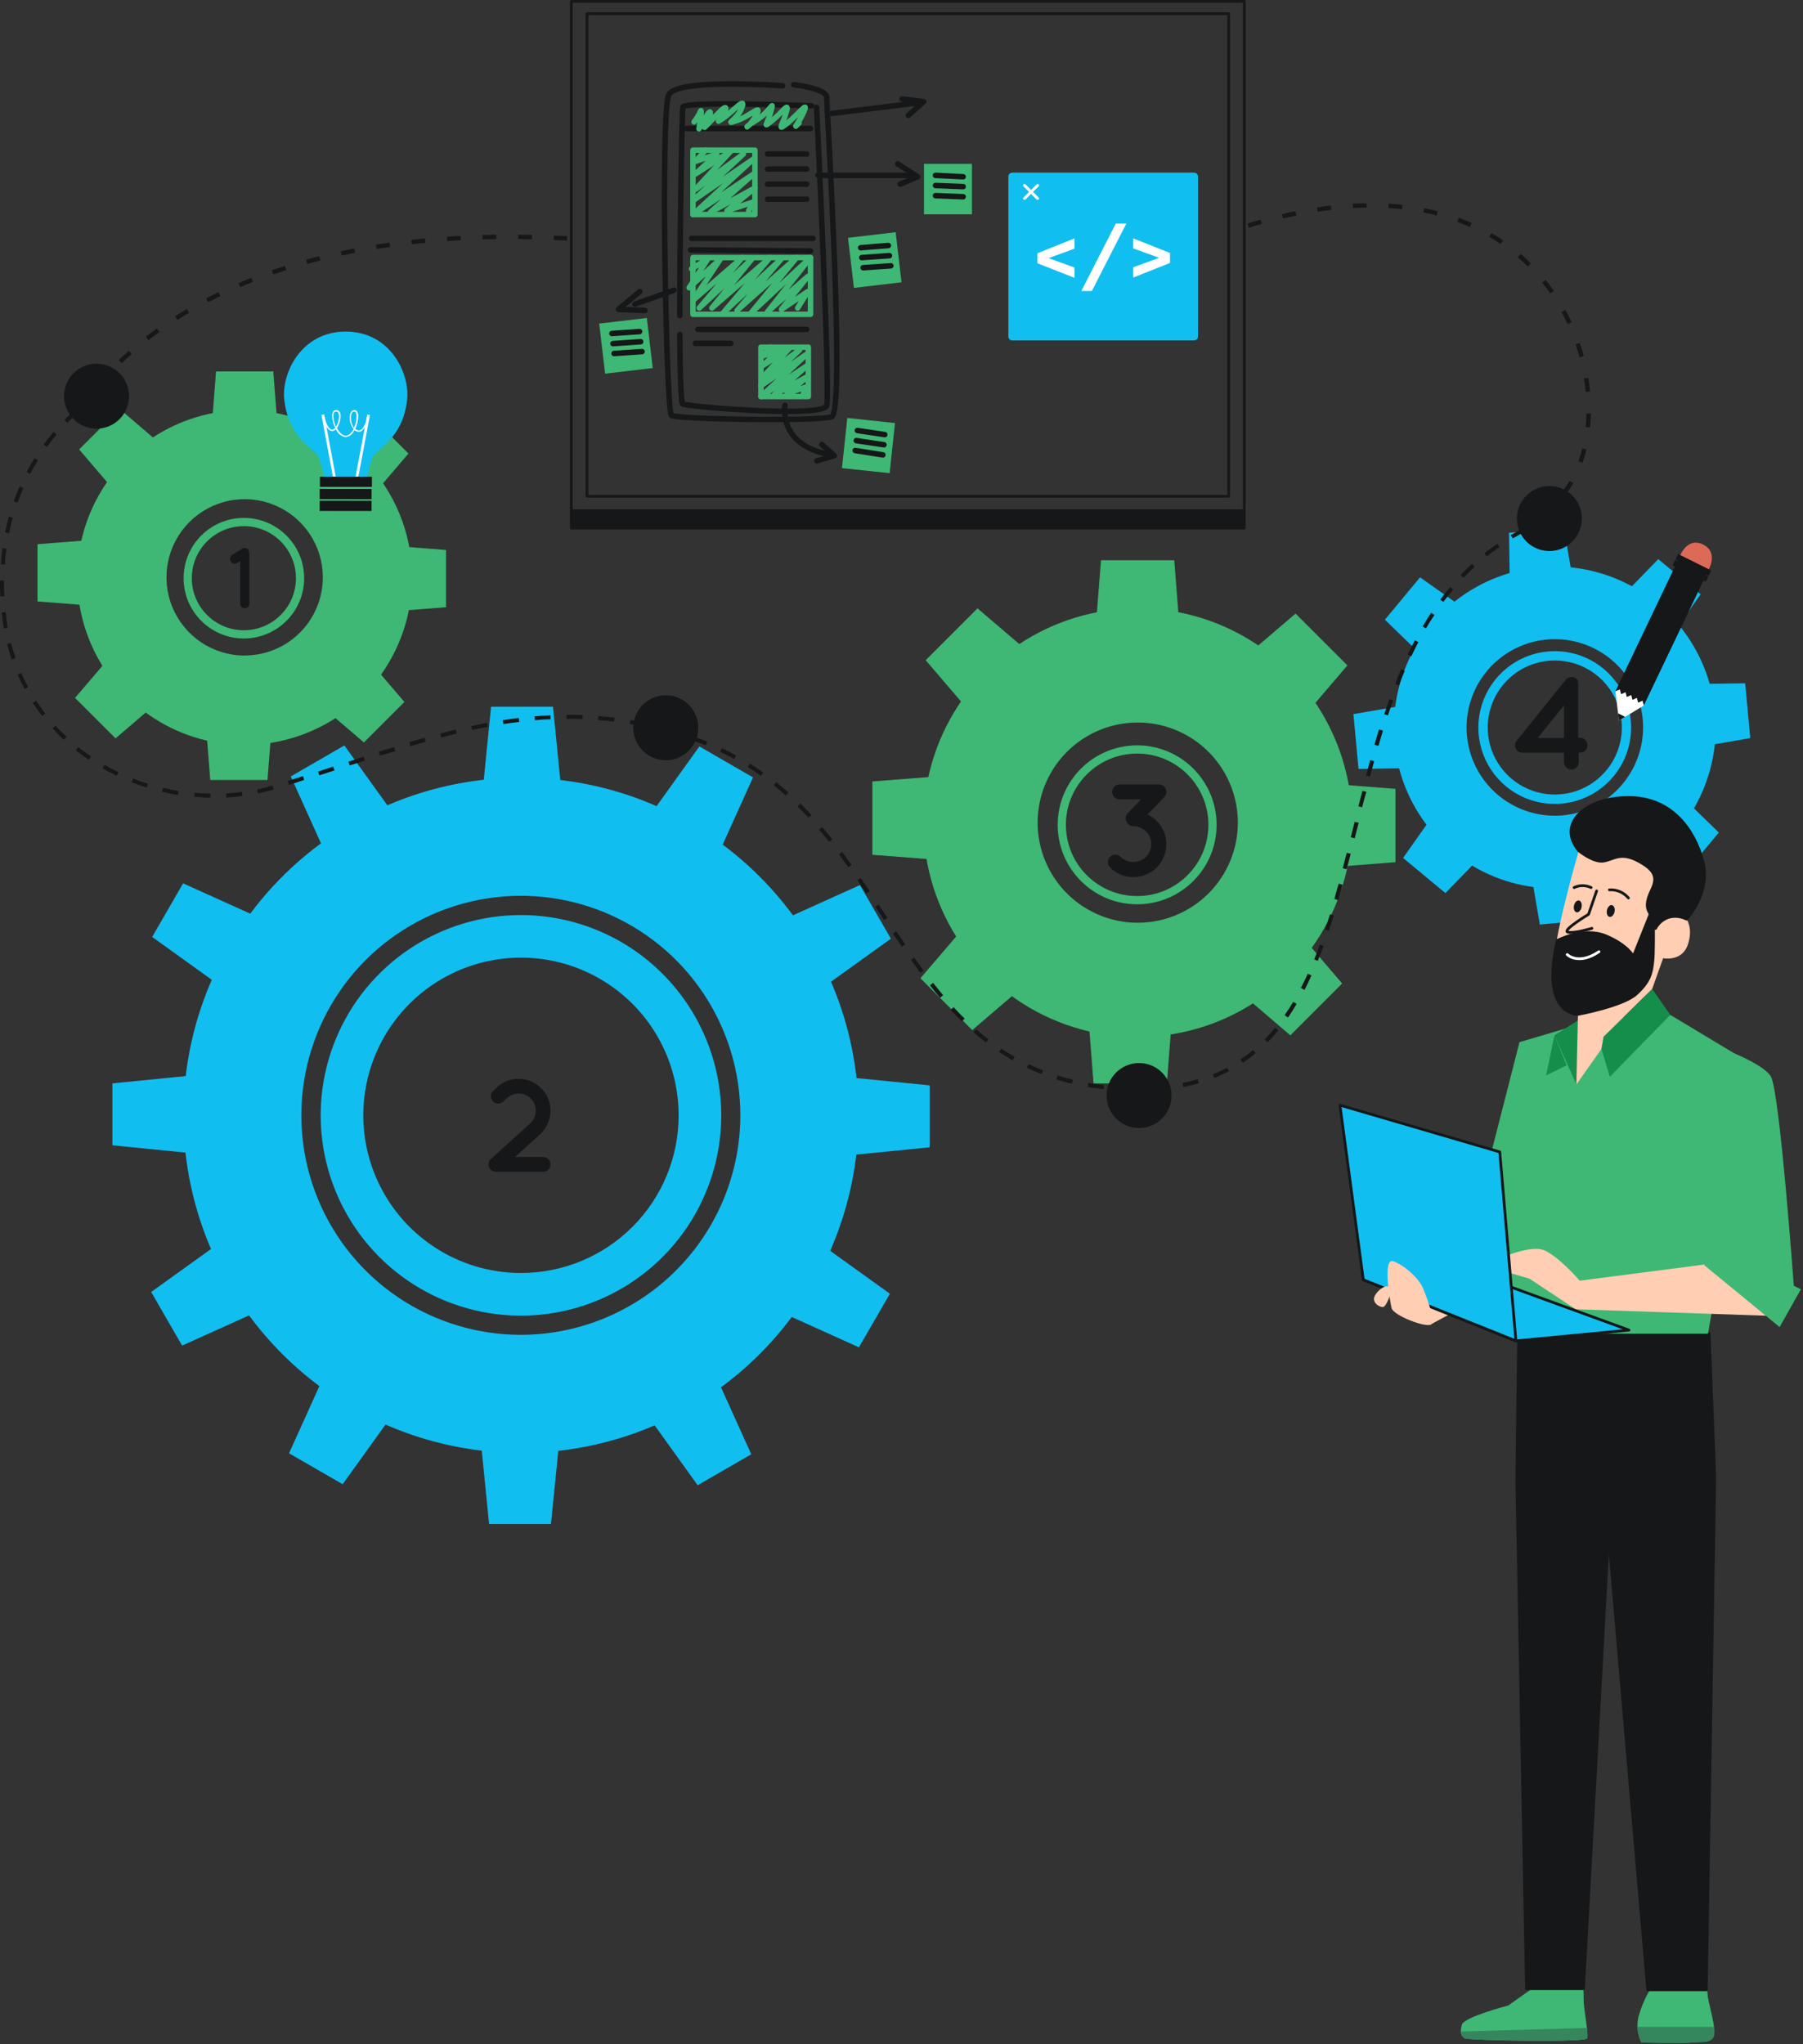 <svg xmlns="http://www.w3.org/2000/svg" width="658" height="746" viewBox="0 0 658 746" fill="none"><rect x="0" y="0" width="658" height="746" fill="#333333" stroke="none"/><path d="M35 141.5C58.5 113 109.8 81.8 207 87" stroke="#151718" stroke-width="1.6" stroke-dasharray="5 8"></path><path d="M455.501 82.322C581 44 599.503 166.501 563.507 185.999" stroke="#151718" stroke-width="1.6" stroke-dasharray="5 8"></path><circle cx="415" cy="301" r="27.5" stroke="#3EB874" stroke-width="3"></circle><circle cx="89" cy="211" r="20.5" stroke="#3EB874" stroke-width="3"></circle><path d="M89.287 149.633C77.201 149.633 65.386 153.217 55.337 159.931C45.288 166.646 37.456 176.189 32.831 187.355C28.206 198.521 26.996 210.807 29.354 222.661C31.712 234.514 37.532 245.403 46.078 253.949C54.623 262.494 65.512 268.314 77.365 270.672C89.219 273.03 101.505 271.82 112.671 267.195C123.837 262.57 133.38 254.738 140.095 244.689C146.809 234.64 150.393 222.825 150.393 210.74C150.393 194.533 143.955 178.99 132.495 167.531C121.036 156.071 105.493 149.633 89.287 149.633ZM89.287 239.227C83.643 239.227 78.126 237.553 73.434 234.418C68.742 231.282 65.085 226.825 62.926 221.611C60.767 216.397 60.203 210.659 61.305 205.124C62.407 199.59 65.126 194.506 69.117 190.516C73.109 186.527 78.194 183.811 83.729 182.711C89.265 181.612 95.002 182.179 100.215 184.341C105.428 186.503 109.883 190.162 113.016 194.856C116.15 199.549 117.82 205.067 117.817 210.71C117.81 218.271 114.8 225.519 109.45 230.861C104.1 236.203 96.847 239.202 89.287 239.198V239.227Z" fill="#3EB874"></path><path d="M101.029 152.165H77.547L78.842 135.549H99.734L101.029 152.165Z" fill="#3EB874"></path><path d="M56.323 160.079L39.722 176.695L28.883 164.022L43.65 149.24L56.323 160.079Z" fill="#3EB874"></path><path d="M30.303 197.296V220.778L13.688 219.483V198.591L30.303 197.296Z" fill="#3EB874"></path><path d="M38.222 241.991L54.837 258.606L42.165 269.446L27.383 254.678L38.222 241.991Z" fill="#3EB874"></path><path d="M75.422 268.02H98.919L97.624 284.635H76.731L75.422 268.02Z" fill="#3EB874"></path><path d="M120.133 260.105L136.748 243.49L147.587 256.162L132.805 270.944L120.133 260.105Z" fill="#3EB874"></path><path d="M146.148 222.888V199.406L162.778 200.701V221.593L146.148 222.888Z" fill="#3EB874"></path><path d="M138.248 178.179L121.633 161.578L134.305 150.739L149.073 165.506L138.248 178.179Z" fill="#3EB874"></path><path d="M91 201.662V220.266C90.993 220.73 90.813 221.173 90.498 221.497C90.184 221.822 89.761 222.002 89.322 222C89.105 222.002 88.891 221.959 88.69 221.873C88.49 221.787 88.308 221.659 88.155 221.498C88.002 221.336 87.881 221.144 87.799 220.933C87.718 220.721 87.677 220.495 87.679 220.266V204.75L86.485 205.47C86.237 205.641 85.947 205.73 85.651 205.726C85.292 205.72 84.945 205.593 84.66 205.363C84.375 205.134 84.167 204.814 84.067 204.451C83.967 204.088 83.979 203.7 84.103 203.345C84.226 202.99 84.454 202.686 84.753 202.477L88.433 200.175C88.433 200.175 88.523 200.175 88.55 200.109C88.577 200.043 88.639 200.052 88.702 200.014H88.873C88.914 200.001 88.958 200.001 88.999 200.014C89.066 199.995 89.137 199.995 89.205 200.014H89.537C89.537 200.014 89.627 200.014 89.654 200.014C89.717 200.016 89.779 200.035 89.833 200.071C89.833 200.071 89.923 200.071 89.95 200.071C89.977 200.071 90.076 200.166 90.129 200.166L90.255 200.26C90.255 200.26 90.345 200.317 90.372 200.355C90.399 200.393 90.462 200.45 90.488 200.478C90.527 200.511 90.558 200.553 90.578 200.601L90.704 200.734V200.791C90.704 200.791 90.704 200.857 90.704 200.886C90.704 200.914 90.767 200.98 90.767 201.047C90.767 201.113 90.767 201.17 90.829 201.208C90.827 201.258 90.827 201.309 90.829 201.359C90.823 201.4 90.826 201.441 90.837 201.48C90.847 201.52 90.866 201.556 90.892 201.587L91 201.662Z" fill="#151718"></path><path d="M148.579 145.952C146.847 160.661 137.39 163.411 135.804 167.281C134.998 169.748 134.337 172.259 133.826 174.803H118.447C117.942 172.259 117.286 169.747 116.483 167.281C114.912 163.353 105.455 160.632 103.752 145.908C102.632 136.248 109.921 120.985 126.187 121C142.453 121.015 149.655 136.277 148.579 145.952Z" fill="#11BEF0"></path><path d="M118.3 151.22L117.312 151.403L121.851 175.865L122.838 175.682L118.3 151.22Z" fill="white"></path><path d="M134.023 151.262L129.43 175.714L130.416 175.899L135.01 151.448L134.023 151.262Z" fill="white"></path><path d="M126.153 159.526C125.356 159.393 124.607 159.054 123.979 158.544C123.352 158.034 122.868 157.37 122.574 156.617C122.416 156.813 122.22 156.975 121.997 157.092C121.775 157.21 121.53 157.281 121.279 157.3C118.937 157.3 118.006 152.499 117.977 152.295L118.471 152.208C118.704 153.474 119.679 156.791 121.279 156.791C121.492 156.762 121.697 156.689 121.879 156.576C122.062 156.463 122.22 156.313 122.341 156.136C121.658 154.778 121.272 153.29 121.206 151.772C121.206 150.404 121.73 149.633 122.661 149.633C122.929 149.623 123.194 149.687 123.428 149.818C123.661 149.948 123.854 150.141 123.985 150.375C124.698 151.641 124.16 154.114 123.258 155.7C123.151 155.875 123.049 156.035 122.952 156.18C123.767 157.737 124.931 158.988 126.182 158.988C127.303 158.988 128.307 157.955 129.092 156.587C128.13 155.428 127.614 153.962 127.637 152.455C127.637 150.71 128.292 149.633 129.369 149.633C130.242 149.633 130.736 150.491 130.736 151.975C130.681 153.543 130.304 155.083 129.63 156.5C130.023 156.875 130.543 157.088 131.085 157.097C132.54 157.097 133.69 153.765 133.995 152.47L134.475 152.615C134.344 153.125 133.02 157.591 131.027 157.591C130.402 157.583 129.8 157.357 129.325 156.951C129.076 157.626 128.651 158.221 128.093 158.674C127.534 159.127 126.864 159.422 126.153 159.526ZM129.281 150.186C128.365 150.186 128.045 151.422 128.045 152.499C128.035 153.805 128.432 155.081 129.179 156.151C129.772 154.851 130.098 153.446 130.14 152.019C130.14 151.466 130.052 150.186 129.281 150.186ZM122.589 150.186C121.818 150.186 121.658 151.088 121.658 151.83C121.711 153.176 122.038 154.498 122.618 155.714L122.749 155.511C123.578 154.056 124.073 151.743 123.476 150.68C123.391 150.522 123.262 150.391 123.104 150.304C122.947 150.216 122.768 150.175 122.589 150.186Z" fill="white"></path><path d="M135.73 173.959H116.758V177.669H135.73V173.959Z" fill="#151718"></path><path d="M135.613 178.458L116.641 178.438L116.637 182.149L135.609 182.168L135.613 178.458Z" fill="#151718"></path><path d="M135.605 182.765L116.633 182.745L116.629 186.455L135.601 186.475L135.605 182.765Z" fill="#151718"></path><path d="M190.17 333.928C175.711 333.919 161.574 338.199 149.548 346.225C137.522 354.252 128.146 365.665 122.607 379.02C117.068 392.376 115.614 407.074 118.43 421.256C121.245 435.438 128.203 448.467 138.424 458.694C148.645 468.921 161.669 475.887 175.85 478.711C190.03 481.535 204.729 480.09 218.088 474.558C231.447 469.027 242.866 459.659 250.899 447.637C258.933 435.616 263.221 421.482 263.221 407.023C263.202 387.65 255.501 369.076 241.806 355.374C228.112 341.671 209.542 333.959 190.17 333.928ZM190.17 464.551C178.786 464.559 167.656 461.191 158.187 454.873C148.719 448.555 141.336 439.57 136.975 429.056C132.613 418.541 131.469 406.969 133.685 395.804C135.902 384.639 141.38 374.382 149.427 366.33C157.474 358.279 167.729 352.796 178.893 350.573C190.057 348.351 201.63 349.49 212.146 353.846C222.663 358.203 231.651 365.58 237.974 375.046C244.297 384.511 247.671 395.64 247.668 407.023C247.67 414.576 246.184 422.055 243.296 429.033C240.407 436.012 236.172 442.353 230.833 447.695C225.494 453.037 219.155 457.275 212.178 460.167C205.201 463.059 197.722 464.549 190.17 464.551ZM190.17 333.928C175.711 333.919 161.574 338.199 149.548 346.225C137.522 354.252 128.146 365.665 122.607 379.02C117.068 392.376 115.614 407.074 118.43 421.256C121.245 435.438 128.203 448.467 138.424 458.694C148.645 468.921 161.669 475.887 175.85 478.711C190.03 481.535 204.729 480.09 218.088 474.558C231.447 469.027 242.866 459.659 250.899 447.637C258.933 435.616 263.221 421.482 263.221 407.023C263.202 387.65 255.501 369.076 241.806 355.374C228.112 341.671 209.542 333.959 190.17 333.928ZM190.17 464.551C178.786 464.559 167.656 461.191 158.187 454.873C148.719 448.555 141.336 439.57 136.975 429.056C132.613 418.541 131.469 406.969 133.685 395.804C135.902 384.639 141.38 374.382 149.427 366.33C157.474 358.279 167.729 352.796 178.893 350.573C190.057 348.351 201.63 349.49 212.146 353.846C222.663 358.203 231.651 365.58 237.974 375.046C244.297 384.511 247.671 395.64 247.668 407.023C247.67 414.576 246.184 422.055 243.296 429.033C240.407 436.012 236.172 442.353 230.833 447.695C225.494 453.037 219.155 457.275 212.178 460.167C205.201 463.059 197.722 464.549 190.17 464.551ZM190.17 283.806C165.802 283.8 141.979 291.02 121.715 304.554C101.451 318.087 85.655 337.326 76.326 359.837C66.996 382.348 64.551 407.12 69.3 431.021C74.05 454.922 85.78 476.877 103.007 494.111C120.235 511.344 142.186 523.082 166.085 527.84C189.984 532.598 214.757 530.162 237.271 520.84C259.786 511.518 279.03 495.729 292.571 475.47C306.111 455.211 313.34 431.391 313.343 407.023C313.343 374.351 300.367 343.017 277.269 319.911C254.171 296.804 222.841 283.817 190.17 283.806ZM190.17 487.117C174.318 487.134 158.818 482.448 145.631 473.652C132.444 464.857 122.163 452.346 116.089 437.705C110.015 423.063 108.421 406.949 111.509 391.402C114.597 375.854 122.229 361.572 133.437 350.364C144.646 339.155 158.928 331.524 174.475 328.436C190.023 325.347 206.137 326.941 220.779 333.015C235.42 339.089 247.93 349.37 256.726 362.557C265.522 375.744 270.208 391.244 270.19 407.096C270.144 428.304 261.699 448.631 246.702 463.628C231.705 478.625 211.378 487.07 190.17 487.117ZM190.17 333.928C175.711 333.919 161.574 338.199 149.548 346.225C137.522 354.252 128.146 365.665 122.607 379.02C117.068 392.376 115.614 407.074 118.43 421.256C121.245 435.438 128.203 448.467 138.424 458.694C148.645 468.921 161.669 475.887 175.85 478.711C190.03 481.535 204.729 480.09 218.088 474.558C231.447 469.027 242.866 459.659 250.899 447.637C258.933 435.616 263.221 421.482 263.221 407.023C263.202 387.65 255.501 369.076 241.806 355.374C228.112 341.671 209.542 333.959 190.17 333.928ZM190.17 464.551C178.786 464.559 167.656 461.191 158.187 454.873C148.719 448.555 141.336 439.57 136.975 429.056C132.613 418.541 131.469 406.969 133.685 395.804C135.902 384.639 141.38 374.382 149.427 366.33C157.474 358.279 167.729 352.796 178.893 350.573C190.057 348.351 201.63 349.49 212.146 353.846C222.663 358.203 231.651 365.58 237.974 375.046C244.297 384.511 247.671 395.64 247.668 407.023C247.67 414.576 246.184 422.055 243.296 429.033C240.407 436.012 236.172 442.353 230.833 447.695C225.494 453.037 219.155 457.275 212.178 460.167C205.201 463.059 197.722 464.549 190.17 464.551Z" fill="#11BEF0"></path><path d="M204.617 286.046H176.406L179.214 257.894H201.809L204.617 286.046Z" fill="#11BEF0"></path><path d="M142.193 295.023L117.764 309.122L106.125 283.34L125.679 272.036L142.193 295.023Z" fill="#11BEF0"></path><path d="M92.617 334.001L78.504 358.429L55.531 341.915L66.822 322.361L92.617 334.001Z" fill="#11BEF0"></path><path d="M69.183 392.547V420.758L41.016 417.95V395.355L69.183 392.547Z" fill="#11BEF0"></path><path d="M78.145 454.978L92.258 479.406L66.462 491.045L55.172 471.476L78.145 454.978Z" fill="#11BEF0"></path><path d="M117.138 504.547L141.566 518.645L125.053 541.633L105.484 530.343L117.138 504.547Z" fill="#11BEF0"></path><path d="M175.68 527.985H203.891L201.068 556.153H178.488L175.68 527.985Z" fill="#11BEF0"></path><path d="M238.094 519.009L262.522 504.911L274.176 530.706L254.607 541.997L238.094 519.009Z" fill="#11BEF0"></path><path d="M287.68 480.031L301.778 455.603L324.766 472.116L313.461 491.685L287.68 480.031Z" fill="#11BEF0"></path><path d="M311.117 421.485V393.274L339.27 396.082V418.677L311.117 421.485Z" fill="#11BEF0"></path><path d="M302.145 359.054L288.047 334.626L313.828 322.987L325.133 342.556L302.145 359.054Z" fill="#11BEF0"></path><path d="M263.17 309.485L238.742 295.387L255.241 272.399L274.81 283.704L263.17 309.485Z" fill="#11BEF0"></path><path d="M200.897 424.933C200.901 425.284 200.835 425.632 200.702 425.957C200.57 426.282 200.374 426.577 200.126 426.825C199.878 427.073 199.583 427.269 199.258 427.401C198.933 427.534 198.585 427.6 198.234 427.596H180.994C180.618 427.601 180.246 427.525 179.903 427.375C179.559 427.224 179.251 427.002 179 426.723C178.762 426.466 178.577 426.165 178.455 425.836C178.333 425.508 178.278 425.159 178.291 424.809C178.305 424.458 178.387 424.115 178.534 423.796C178.68 423.478 178.888 423.192 179.146 422.955L193.491 409.962C194.145 409.381 194.666 408.666 195.018 407.864C195.369 407.063 195.543 406.196 195.528 405.321C195.536 403.765 194.965 402.262 193.928 401.102C193.342 400.449 192.624 399.93 191.821 399.579C191.018 399.228 190.149 399.052 189.272 399.065C187.722 399.068 186.227 399.637 185.067 400.665L183.612 402.018C183.356 402.259 183.053 402.446 182.722 402.568C182.392 402.689 182.04 402.743 181.688 402.725C181.336 402.707 180.992 402.619 180.675 402.465C180.358 402.311 180.076 402.095 179.844 401.829C179.608 401.568 179.426 401.264 179.307 400.932C179.189 400.601 179.137 400.25 179.155 399.899C179.172 399.547 179.259 399.203 179.41 398.885C179.561 398.567 179.772 398.282 180.033 398.046L181.488 396.693C183.616 394.745 186.402 393.674 189.287 393.696C190.912 393.696 192.52 394.037 194.006 394.696C195.492 395.355 196.823 396.318 197.914 397.523C199.865 399.649 200.936 402.436 200.912 405.321C200.91 406.944 200.568 408.549 199.909 410.032C199.25 411.515 198.288 412.845 197.085 413.934L187.934 422.227H198.249C198.601 422.229 198.949 422.301 199.274 422.438C199.598 422.576 199.892 422.776 200.138 423.028C200.384 423.279 200.578 423.577 200.708 423.904C200.839 424.232 200.903 424.581 200.897 424.933Z" fill="#151718"></path><path d="M595.155 262.899C594.642 257.412 592.513 252.201 589.039 247.925C585.565 243.648 580.9 240.497 575.636 238.871C570.371 237.245 564.742 237.217 559.461 238.79C554.18 240.362 549.484 243.466 545.967 247.707C542.449 251.949 540.269 257.138 539.701 262.619C539.132 268.1 540.202 273.626 542.774 278.499C545.346 283.372 549.306 287.372 554.152 289.995C558.998 292.618 564.512 293.745 569.999 293.234C573.643 292.896 577.186 291.843 580.423 290.135C583.66 288.428 586.529 286.098 588.865 283.281C591.202 280.464 592.96 277.213 594.039 273.716C595.118 270.219 595.497 266.543 595.155 262.899ZM569.693 289.844C564.873 290.295 560.028 289.307 555.77 287.004C551.512 284.701 548.032 281.187 545.772 276.906C543.511 272.625 542.571 267.77 543.071 262.955C543.57 258.14 545.486 253.581 548.577 249.855C551.667 246.129 555.794 243.403 560.434 242.023C565.074 240.642 570.019 240.669 574.644 242.1C579.269 243.53 583.365 246.301 586.415 250.06C589.465 253.819 591.332 258.398 591.779 263.219C592.378 269.678 590.388 276.11 586.247 281.103C582.106 286.095 576.152 289.239 569.693 289.844ZM595.155 262.899C594.642 257.412 592.513 252.201 589.039 247.925C585.565 243.648 580.9 240.497 575.636 238.871C570.371 237.245 564.742 237.217 559.461 238.79C554.18 240.362 549.484 243.466 545.967 247.707C542.449 251.949 540.269 257.138 539.701 262.619C539.132 268.1 540.202 273.626 542.774 278.499C545.346 283.372 549.306 287.372 554.152 289.995C558.998 292.618 564.512 293.745 569.999 293.234C573.643 292.896 577.186 291.843 580.423 290.135C583.66 288.428 586.529 286.098 588.865 283.281C591.202 280.464 592.96 277.213 594.039 273.716C595.118 270.219 595.497 266.543 595.155 262.899ZM569.693 289.844C564.873 290.295 560.028 289.307 555.77 287.004C551.512 284.701 548.032 281.187 545.772 276.906C543.511 272.625 542.571 267.77 543.071 262.955C543.57 258.14 545.486 253.581 548.577 249.855C551.667 246.129 555.794 243.403 560.434 242.023C565.074 240.642 570.019 240.669 574.644 242.1C579.269 243.53 583.365 246.301 586.415 250.06C589.465 253.819 591.332 258.398 591.779 263.219C592.378 269.678 590.388 276.11 586.247 281.103C582.106 286.095 576.152 289.239 569.693 289.844ZM595.155 262.899C594.642 257.412 592.513 252.201 589.039 247.925C585.565 243.648 580.9 240.497 575.636 238.871C570.371 237.245 564.742 237.217 559.461 238.79C554.18 240.362 549.484 243.466 545.967 247.707C542.449 251.949 540.269 257.138 539.701 262.619C539.132 268.1 540.202 273.626 542.774 278.499C545.346 283.372 549.306 287.372 554.152 289.995C558.998 292.618 564.512 293.745 569.999 293.234C573.643 292.896 577.186 291.843 580.423 290.135C583.66 288.428 586.529 286.098 588.865 283.281C591.202 280.464 592.96 277.213 594.039 273.716C595.118 270.219 595.497 266.543 595.155 262.899ZM569.693 289.844C564.873 290.295 560.028 289.307 555.77 287.004C551.512 284.701 548.032 281.187 545.772 276.906C543.511 272.625 542.571 267.77 543.071 262.955C543.57 258.14 545.486 253.581 548.577 249.855C551.667 246.129 555.794 243.403 560.434 242.023C565.074 240.642 570.019 240.669 574.644 242.1C579.269 243.53 583.365 246.301 586.415 250.06C589.465 253.819 591.332 258.398 591.779 263.219C592.378 269.678 590.388 276.11 586.247 281.103C582.106 286.095 576.152 289.239 569.693 289.844ZM625.897 260.047C624.82 248.48 620.336 237.493 613.014 228.474C605.692 219.455 595.86 212.81 584.762 209.379C573.663 205.948 561.796 205.886 550.662 209.199C539.528 212.513 529.626 219.053 522.209 227.994C514.792 236.935 510.193 247.875 508.994 259.43C507.794 270.984 510.048 282.635 515.47 292.909C520.892 303.183 529.239 311.618 539.456 317.148C549.672 322.678 561.298 325.054 572.865 323.976C588.373 322.527 602.672 314.979 612.616 302.991C622.561 291.003 627.338 275.556 625.897 260.047ZM570.406 297.54C564.062 298.129 557.685 296.823 552.083 293.788C546.481 290.753 541.905 286.124 538.934 280.487C535.963 274.851 534.73 268.46 535.391 262.123C536.052 255.785 538.578 249.787 542.649 244.885C546.72 239.984 552.154 236.4 558.262 234.586C564.37 232.773 570.879 232.812 576.965 234.698C583.051 236.584 588.441 240.233 592.453 245.183C596.465 250.133 598.919 256.161 599.505 262.506C600.282 271.008 597.655 279.472 592.199 286.04C586.744 292.608 578.907 296.744 570.406 297.54ZM564.848 237.743C559.356 238.248 554.138 240.37 549.852 243.841C545.567 247.313 542.407 251.977 540.773 257.245C539.14 262.512 539.105 268.146 540.674 273.433C542.243 278.721 545.346 283.423 549.588 286.947C553.831 290.471 559.023 292.657 564.509 293.229C569.994 293.8 575.526 292.732 580.404 290.159C585.282 287.586 589.287 283.624 591.913 278.774C594.539 273.924 595.667 268.404 595.155 262.913C594.472 255.557 590.896 248.773 585.213 244.053C579.53 239.333 572.205 237.063 564.848 237.743ZM569.693 289.858C564.873 290.31 560.028 289.321 555.77 287.018C551.512 284.715 548.032 281.201 545.772 276.92C543.511 272.64 542.571 267.784 543.071 262.969C543.57 258.154 545.486 253.595 548.577 249.869C551.667 246.143 555.794 243.418 560.434 242.037C565.074 240.657 570.019 240.684 574.644 242.114C579.269 243.545 583.365 246.315 586.415 250.074C589.465 253.834 591.332 258.413 591.779 263.233C592.374 269.69 590.382 276.118 586.241 281.108C582.101 286.097 576.149 289.239 569.693 289.844V289.858ZM595.155 262.913C594.642 257.427 592.513 252.216 589.039 247.939C585.565 243.662 580.9 240.512 575.636 238.886C570.371 237.26 564.742 237.231 559.461 238.804C554.18 240.377 549.484 243.48 545.967 247.722C542.449 251.963 540.269 257.153 539.701 262.633C539.132 268.114 540.202 273.64 542.774 278.513C545.346 283.386 549.306 287.387 554.152 290.01C558.998 292.633 564.512 293.76 569.999 293.248C573.645 292.911 577.188 291.857 580.426 290.149C583.665 288.44 586.534 286.109 588.871 283.29C591.207 280.471 592.965 277.219 594.043 273.72C595.122 270.221 595.499 266.544 595.155 262.899V262.913ZM569.693 289.858C564.873 290.31 560.028 289.321 555.77 287.018C551.512 284.715 548.032 281.201 545.772 276.92C543.511 272.64 542.571 267.784 543.071 262.969C543.57 258.154 545.486 253.595 548.577 249.869C551.667 246.143 555.794 243.418 560.434 242.037C565.074 240.657 570.019 240.684 574.644 242.114C579.269 243.545 583.365 246.315 586.415 250.074C589.465 253.834 591.332 258.413 591.779 263.233C592.374 269.69 590.382 276.118 586.241 281.108C582.101 286.097 576.149 289.239 569.693 289.844V289.858ZM595.155 262.913C594.642 257.427 592.513 252.216 589.039 247.939C585.565 243.662 580.9 240.512 575.636 238.886C570.371 237.26 564.742 237.231 559.461 238.804C554.18 240.377 549.484 243.48 545.967 247.722C542.449 251.963 540.269 257.153 539.701 262.633C539.132 268.114 540.202 273.64 542.774 278.513C545.346 283.386 549.306 287.387 554.152 290.01C558.998 292.633 564.512 293.76 569.999 293.248C573.645 292.911 577.188 291.857 580.426 290.149C583.665 288.44 586.534 286.109 588.871 283.29C591.207 280.471 592.965 277.219 594.043 273.72C595.122 270.221 595.499 266.544 595.155 262.899V262.913ZM569.693 289.858C564.873 290.31 560.028 289.321 555.77 287.018C551.512 284.715 548.032 281.201 545.772 276.92C543.511 272.64 542.571 267.784 543.071 262.969C543.57 258.154 545.486 253.595 548.577 249.869C551.667 246.143 555.794 243.418 560.434 242.037C565.074 240.657 570.019 240.684 574.644 242.114C579.269 243.545 583.365 246.315 586.415 250.074C589.465 253.834 591.332 258.413 591.779 263.233C592.374 269.69 590.382 276.118 586.241 281.108C582.101 286.097 576.149 289.239 569.693 289.844V289.858Z" fill="#11BEF0"></path><path d="M573.445 208.368L550.952 210.463L550.719 194.43L570.724 192.568L573.445 208.368Z" fill="#11BEF0"></path><path d="M531.341 219.935L516.923 237.307L505.414 226.147L518.246 210.682L531.341 219.935Z" fill="#11BEF0"></path><path d="M509.745 257.879L511.825 280.357L495.792 280.605L493.93 260.6L509.745 257.879Z" fill="#11BEF0"></path><path d="M521.3 299.984L538.672 314.403L527.498 325.911L512.047 313.079L521.3 299.984Z" fill="#11BEF0"></path><path d="M559.242 321.576L581.735 319.495L581.968 335.528L561.963 337.391L559.242 321.576Z" fill="#11BEF0"></path><path d="M601.352 310.024L615.77 292.637L627.278 303.811L614.446 319.277L601.352 310.024Z" fill="#11BEF0"></path><path d="M622.94 272.079L620.859 249.586L636.893 249.353L638.755 269.358L622.94 272.079Z" fill="#11BEF0"></path><path d="M611.386 229.974L594 215.555L605.174 204.047L620.64 216.879L611.386 229.974Z" fill="#11BEF0"></path><path d="M579.321 272.006C579.321 272.36 579.25 272.709 579.114 273.035C578.977 273.361 578.777 273.657 578.525 273.905C578.274 274.152 577.975 274.348 577.647 274.479C577.319 274.61 576.968 274.675 576.614 274.669H576.134V278.35C576.085 279.024 575.782 279.654 575.286 280.114C574.791 280.574 574.14 280.83 573.465 280.83C572.789 280.83 572.138 280.574 571.643 280.114C571.147 279.654 570.845 279.024 570.795 278.35V274.669H555.576C554.97 274.69 554.378 274.482 553.918 274.087C553.637 273.875 553.402 273.608 553.227 273.303C553.052 272.998 552.941 272.66 552.9 272.311C552.86 271.961 552.89 271.607 552.99 271.27C553.09 270.932 553.257 270.619 553.481 270.348L571.406 248.073C571.406 248.073 571.406 248.073 571.508 247.971C571.57 247.92 571.62 247.855 571.653 247.782C571.743 247.748 571.827 247.699 571.901 247.636L572.09 247.491C572.191 247.491 572.235 247.389 572.381 247.389C572.395 247.349 572.42 247.314 572.454 247.288C572.487 247.262 572.528 247.247 572.57 247.244C572.663 247.202 572.76 247.173 572.861 247.156C572.926 247.182 572.999 247.182 573.064 247.156H573.879C573.959 247.183 574.046 247.183 574.127 247.156C574.127 247.156 574.316 247.156 574.418 247.244H574.607L574.854 247.433L575.087 247.578C575.087 247.578 575.232 247.578 575.232 247.68C575.291 247.747 575.355 247.81 575.421 247.869L575.567 248.058C575.637 248.135 575.701 248.217 575.756 248.306C575.772 248.377 575.808 248.442 575.858 248.495C575.858 248.597 575.858 248.64 575.96 248.786C576.062 248.931 575.96 248.931 575.96 248.989C575.986 249.085 575.986 249.185 575.96 249.28C575.96 249.368 575.96 249.426 575.96 249.513V269.227H576.44C576.816 269.203 577.193 269.257 577.547 269.387C577.9 269.517 578.223 269.719 578.494 269.98C578.766 270.242 578.979 270.557 579.121 270.906C579.264 271.255 579.332 271.63 579.321 272.006ZM570.795 257.37L561.163 269.329H570.795V257.37Z" fill="#151718"></path><path d="M623.374 208.281C623.374 208.281 627.418 201.632 621.54 198.708C615.663 195.783 613 203.072 613 203.072L623.374 208.281Z" fill="#DD6A57"></path><path d="M589.531 252.278L599.905 257.428L623.504 208.004L613.13 202.854L589.531 252.278Z" fill="#151718"></path><path d="M611.461 204.12L623.566 210.143L624.512 208.179L612.407 202.156L611.461 204.12Z" fill="#151718"></path><path d="M610.422 206.302L622.527 212.311L623.473 210.347L611.353 204.338L610.422 206.302Z" fill="#151718"></path><path d="M589.531 252.292L590.521 260.338L590.826 262.986L593.096 261.619L599.905 257.443L599.454 255.697L597.839 256.424L597.373 254.664L595.758 255.391L595.322 253.646L593.678 254.358L593.241 252.613L591.612 253.325L591.161 251.58L589.531 252.292Z" fill="white"></path><path d="M590.523 260.323L590.829 262.971L593.099 261.604L590.523 260.323Z" fill="#151718"></path><path d="M593.844 250.663C595.299 247.156 596.754 243.694 598.296 240.245C599.838 236.797 601.453 233.407 603.039 229.974C604.625 226.54 606.327 223.194 608.044 219.789C609.761 216.385 611.492 213.067 613.354 209.779C611.899 213.3 610.444 216.748 608.902 220.197C607.36 223.645 605.745 227.049 604.159 230.468C602.573 233.887 600.871 237.263 599.154 240.653C597.437 244.043 595.706 247.374 593.844 250.663Z" fill="#151718"></path><path d="M598.539 252.918C599.994 249.397 601.449 245.949 602.977 242.501C604.504 239.053 606.148 235.648 607.72 232.229C609.291 228.81 611.022 225.435 612.725 222.045C614.427 218.655 616.173 215.337 618.035 212.049C616.653 215.556 615.125 219.018 613.598 222.467C612.07 225.915 610.426 229.305 608.84 232.738C607.254 236.172 605.552 239.518 603.835 242.923C602.118 246.327 600.387 249.615 598.539 252.918Z" fill="#151718"></path><path d="M415.231 222C399.761 221.997 384.637 226.582 371.772 235.175C358.908 243.768 348.88 255.982 342.958 270.274C337.036 284.566 335.485 300.294 338.501 315.467C341.518 330.641 348.966 344.579 359.904 355.519C370.842 366.459 384.779 373.91 399.952 376.929C415.125 379.948 430.852 378.4 445.146 372.481C459.439 366.561 471.655 356.536 480.25 343.673C488.846 330.81 493.433 315.687 493.433 300.217C493.433 279.475 485.195 259.582 470.529 244.914C455.864 230.246 435.973 222.004 415.231 222ZM415.231 336.735C408.004 336.738 400.939 334.598 394.929 330.584C388.919 326.571 384.234 320.866 381.467 314.189C378.7 307.513 377.976 300.166 379.385 293.078C380.794 285.99 384.274 279.479 389.384 274.369C394.494 269.259 401.005 265.779 408.093 264.37C415.181 262.961 422.528 263.686 429.204 266.453C435.88 269.22 441.586 273.904 445.599 279.914C449.612 285.925 451.753 292.99 451.75 300.217C451.746 309.901 447.897 319.187 441.05 326.035C434.202 332.883 424.915 336.731 415.231 336.735Z" fill="#3EB874"></path><path d="M430.206 225.74H400.133L401.806 204.455H428.547L430.206 225.74Z" fill="#3EB874"></path><path d="M372.971 235.88L351.7 257.137L337.82 240.914L356.734 222L372.971 235.88Z" fill="#3EB874"></path><path d="M339.653 283.515V313.588L318.367 311.93V285.174L339.653 283.515Z" fill="#3EB874"></path><path d="M349.794 340.766L371.05 362.023L354.828 375.903L335.914 356.989L349.794 340.766Z" fill="#3EB874"></path><path d="M397.43 374.069H427.503L425.844 395.355H399.088L397.43 374.069Z" fill="#3EB874"></path><path d="M454.68 363.943L475.936 342.672L489.816 358.909L470.902 377.823L454.68 363.943Z" fill="#3EB874"></path><path d="M487.984 316.294V286.221L509.27 287.88V314.636L487.984 316.294Z" fill="#3EB874"></path><path d="M477.857 259.058L456.586 237.787L472.823 223.907L491.737 242.821L477.857 259.058Z" fill="#3EB874"></path><path d="M422.114 299.562C423.239 300.666 424.132 301.984 424.739 303.438C425.346 304.893 425.656 306.454 425.65 308.03C425.654 310.412 424.951 312.742 423.63 314.724C422.309 316.706 420.43 318.251 418.23 319.164C416.03 320.077 413.608 320.317 411.272 319.852C408.936 319.388 406.79 318.241 405.106 316.556C404.593 316.043 404.305 315.347 404.305 314.621C404.305 313.895 404.593 313.199 405.106 312.686C405.619 312.173 406.315 311.884 407.041 311.884C407.767 311.884 408.463 312.173 408.976 312.686C409.583 313.289 410.303 313.766 411.094 314.091C411.885 314.416 412.733 314.581 413.588 314.577C415.322 314.573 416.987 313.895 418.23 312.686C418.847 312.078 419.335 311.353 419.668 310.554C420 309.754 420.169 308.896 420.165 308.03C420.173 307.172 420.006 306.322 419.673 305.531C419.34 304.74 418.849 304.026 418.23 303.432C417.631 302.82 416.916 302.333 416.126 302.001C415.337 301.669 414.489 301.498 413.632 301.497C413.255 301.517 412.878 301.448 412.532 301.297C412.186 301.145 411.88 300.915 411.639 300.625C411.119 300.121 410.816 299.434 410.797 298.71C410.778 297.987 411.044 297.284 411.537 296.754L416.484 291.72H408.627C407.902 291.72 407.206 291.432 406.693 290.919C406.18 290.406 405.892 289.711 405.892 288.985C405.892 288.26 406.18 287.564 406.693 287.051C407.206 286.538 407.902 286.25 408.627 286.25H422.914C423.274 286.244 423.631 286.31 423.966 286.443C424.3 286.576 424.604 286.774 424.861 287.026C425.119 287.278 425.323 287.578 425.463 287.909C425.604 288.24 425.677 288.596 425.679 288.956C425.667 289.414 425.547 289.863 425.33 290.265C425.195 290.51 425.034 290.739 424.85 290.949L418.753 297.235C420.007 297.798 421.146 298.587 422.114 299.562Z" fill="#151718"></path><path d="M33.257 146.781L32.398 145.588C33.926 144.497 34.828 143.959 34.872 143.944L35.614 145.196C34.801 145.683 34.014 146.212 33.257 146.781Z" fill="#151718"></path><path d="M414.449 398.177C412.47 398.177 410.506 398.09 408.629 397.973L408.717 396.518C410.594 396.635 412.543 396.693 414.536 396.722L414.449 398.177ZM420.269 398.061L420.196 396.606C422.131 396.518 424.066 396.358 425.914 396.126L426.089 397.581C424.284 397.784 422.335 397.959 420.356 398.061H420.269ZM402.737 397.479C400.788 397.26 398.852 396.984 396.917 396.664L397.165 395.209C399.042 395.529 400.947 395.806 402.883 396.024L402.737 397.479ZM431.836 396.664L431.545 395.209C433.45 394.831 435.327 394.365 437.117 393.841L437.524 395.296C435.807 395.806 433.902 396.329 431.908 396.664H431.836ZM391.2 395.5C389.279 395.034 387.388 394.525 385.554 393.943L385.976 392.488C387.78 393.041 389.657 393.55 391.534 393.943L391.2 395.5ZM443.169 393.42L442.631 392.066C444.4 391.361 446.129 390.56 447.811 389.666L448.494 390.961C446.778 391.805 445.003 392.619 443.169 393.42ZM380.142 391.965C378.324 391.252 376.519 390.51 374.773 389.637L375.399 388.327C377.116 389.142 378.891 389.913 380.666 390.612L380.142 391.965ZM453.528 387.847L452.714 386.64C454.302 385.579 455.832 384.432 457.297 383.206L458.228 384.326C456.723 385.598 455.154 386.793 453.528 387.905V387.847ZM369.579 386.931C367.892 385.97 366.219 384.937 364.589 383.846L365.404 382.639C366.99 383.701 368.648 384.719 370.292 385.665L369.579 386.931ZM359.831 380.427C358.376 379.263 356.791 378.012 355.321 376.717L356.267 375.626C357.722 376.892 359.177 378.128 360.719 379.278L359.831 380.427ZM462.549 380.354L461.516 379.336C462.825 378.012 464.12 376.571 465.357 375.073L466.477 375.99C465.211 377.59 463.917 379.059 462.549 380.412V380.354ZM351.029 372.745C349.676 371.406 348.308 369.995 346.955 368.54L348.017 367.551C349.356 369.006 350.709 370.461 352.048 371.698L351.029 372.745ZM470.013 371.29L468.82 370.461C469.896 368.919 470.944 367.289 471.948 365.616L473.199 366.358C472.166 368.147 471.104 369.806 470.013 371.377V371.29ZM343.071 364.117C341.863 362.662 340.626 361.208 339.39 359.578L340.525 358.676C341.761 360.247 342.998 361.76 344.191 363.172L343.071 364.117ZM476.036 361.208L474.756 360.538C475.6 358.894 476.458 357.148 477.273 355.344L478.597 355.941C477.767 357.89 476.909 359.665 476.036 361.324V361.208ZM335.883 355.024C334.734 353.467 333.599 351.881 332.464 350.296L333.657 349.452C334.778 351.038 335.912 352.609 337.047 354.166L335.883 355.024ZM480.954 350.659L479.615 350.106C480.314 348.375 481.07 346.556 481.696 344.694L483.063 345.203C482.336 347.109 481.623 348.943 480.91 350.688L480.954 350.659ZM329.133 345.465C328.041 343.865 326.965 342.264 325.874 340.635L327.096 339.835C328.172 341.45 329.249 343.05 330.34 344.65L329.133 345.465ZM484.984 339.646L483.602 339.195C484.213 337.361 484.795 335.528 485.377 333.651L486.759 334.088C486.148 336.023 485.551 337.871 484.94 339.704L484.984 339.646ZM322.658 335.761L319.428 330.887L320.65 330.087L323.866 334.961L322.658 335.761ZM488.417 328.486L486.963 328.079C487.501 326.231 488.01 324.369 488.534 322.477L489.989 322.856C489.455 324.786 488.917 326.682 488.374 328.545L488.417 328.486ZM316.198 326.042C315.107 324.442 314.016 322.827 312.91 321.241L314.103 320.411C315.209 322.012 316.315 323.612 317.391 325.227L316.198 326.042ZM491.487 317.211L490.032 316.847C490.508 314.985 490.993 313.108 491.487 311.216L492.942 311.566C492.404 313.515 491.924 315.407 491.444 317.269L491.487 317.211ZM309.622 316.483C308.487 314.912 307.338 313.341 306.174 311.798L307.338 310.925C308.516 312.482 309.666 314.053 310.801 315.625L309.622 316.483ZM302.609 307.215C301.387 305.673 300.136 304.175 298.914 302.749L300.02 301.803C301.256 303.258 302.507 304.713 303.759 306.313L302.609 307.215ZM494.397 305.906L492.942 305.557L494.397 299.897L495.852 300.246L494.397 305.906ZM295.073 298.413C293.749 296.958 292.381 295.59 291.043 294.252L292.061 293.219C293.429 294.558 294.796 295.983 296.135 297.424L295.073 298.413ZM497.205 294.616L495.75 294.252C496.216 292.375 496.696 290.498 497.205 288.607L498.66 288.971C498.034 290.906 497.554 292.783 497.089 294.674L497.205 294.616ZM76.733 291.095C74.783 291.095 72.804 290.949 70.913 290.775L71.044 289.32C72.95 289.48 74.885 289.596 76.864 289.625L76.733 291.095ZM82.552 290.993V289.538C84.458 289.422 86.393 289.247 88.285 289L88.474 290.455C86.451 290.76 84.473 290.935 82.523 291.051L82.552 290.993ZM286.751 290.295C285.296 289 283.841 287.748 282.386 286.555L283.302 285.421C284.757 286.628 286.3 287.909 287.755 289.218L286.751 290.295ZM64.962 290.12C63.042 289.8 61.107 289.407 59.143 288.956L59.477 287.501C61.325 287.952 63.231 288.33 65.122 288.636L64.962 290.12ZM94.163 289.553L93.872 288.098C95.749 287.705 97.625 287.239 99.473 286.643L99.866 288.098C98.004 288.665 96.083 289.131 94.163 289.538V289.553ZM53.541 287.414C51.679 286.817 49.816 286.163 48.012 285.45L48.551 284.097C50.311 284.795 52.144 285.45 53.978 286.017L53.541 287.414ZM105.453 286.439L105.016 284.984L110.574 283.238L111.011 284.62C109.177 285.275 107.315 285.857 105.453 286.424V286.439ZM499.97 283.398L498.515 283.02C499.009 281.143 499.519 279.252 500.042 277.375L501.497 277.768C500.973 279.615 500.464 281.507 499.97 283.384V283.398ZM277.686 283.122C276.13 282.002 274.529 280.91 272.914 279.892L273.685 278.67C275.33 279.703 276.959 280.809 278.545 281.943L277.686 283.122ZM42.6 283.122C40.84 282.263 39.094 281.347 37.406 280.387L38.133 279.121C39.778 280.066 41.494 280.969 43.226 281.798L42.6 283.122ZM116.525 282.933L116.088 281.551L121.617 279.761L122.068 281.143L116.525 282.933ZM127.597 279.339L127.146 277.957L132.689 276.153L133.14 277.608L127.597 279.339ZM32.416 277.273C30.801 276.167 29.215 275.003 27.687 273.796L28.589 272.646C30.044 273.839 31.645 274.989 33.245 276.065L32.416 277.273ZM267.953 276.982C266.28 276.065 264.549 275.178 262.832 274.349L263.457 273.039C265.203 273.869 266.949 274.771 268.651 275.716L267.953 276.982ZM138.669 275.76L138.232 274.305L143.834 272.661L144.27 274.116L138.669 275.76ZM149.784 272.312L149.362 270.857C151.239 270.289 153.101 269.751 154.964 269.227L155.357 270.682L149.784 272.312ZM503.039 272.181L501.585 271.773C502.123 269.911 502.69 268.034 503.258 266.187L504.713 266.623C504.16 268.427 503.607 270.289 503.069 272.152L503.039 272.181ZM257.55 272.006C255.95 271.352 254.306 270.74 252.662 270.158L252.153 269.984L252.633 268.602L253.011 268.733C254.815 269.373 256.488 269.998 258.103 270.668L257.55 272.006ZM23.308 269.955C21.853 268.616 20.485 267.22 19.176 265.779L20.253 264.804C21.533 266.259 22.901 267.583 24.297 268.893L23.308 269.955ZM161.031 269.155L160.667 267.7C162.559 267.205 164.435 266.725 166.327 266.245L166.661 267.7C164.755 268.151 162.879 268.631 160.987 269.125L161.031 269.155ZM246.711 268.194C244.863 267.627 242.987 267.103 241.139 266.623L241.503 265.168C243.365 265.663 245.256 266.187 247.133 266.754L246.711 268.194ZM172.321 266.419L172.015 264.964C173.921 264.557 175.827 264.164 177.733 263.8L178.01 265.255C176.075 265.59 174.169 265.983 172.277 266.39L172.321 266.419ZM235.508 265.284C233.631 264.892 231.711 264.513 229.82 264.193L230.067 262.738C231.987 263.073 233.908 263.437 235.814 263.859L235.508 265.284ZM183.728 264.266L183.495 262.811C185.444 262.506 187.394 262.229 189.314 261.996L189.489 263.451C187.481 263.655 185.604 263.931 183.684 264.237L183.728 264.266ZM224.102 263.349C222.181 263.102 220.246 262.898 218.282 262.753L218.398 261.298C220.333 261.458 222.283 261.662 224.218 261.894L224.102 263.349ZM195.222 262.855L195.091 261.4C197.04 261.24 199.004 261.109 200.91 261.022V262.476C199.121 262.476 197.113 262.666 195.178 262.826L195.222 262.855ZM212.564 262.404C210.876 262.346 209.203 262.316 207.545 262.316H206.774V260.862H207.545C209.218 260.862 210.92 260.861 212.622 260.949L212.564 262.404ZM15.379 261.283C14.185 259.741 13.036 258.126 11.974 256.497L13.196 255.697C14.229 257.297 15.364 258.883 16.528 260.396L15.379 261.283ZM506.56 261.08L505.178 260.629C505.789 258.766 506.429 256.933 507.084 255.1L508.452 255.595C507.753 257.384 507.128 259.217 506.517 261.022L506.56 261.08ZM8.977 251.434C8.046 249.717 7.187 247.942 6.416 246.152L7.74 245.57C8.511 247.331 9.355 249.062 10.257 250.75L8.977 251.434ZM510.474 250.139L509.121 249.615C509.834 247.782 510.576 245.992 511.333 244.203L512.671 244.785C511.929 246.545 511.172 248.335 510.474 250.139ZM4.248 240.653C3.623 238.819 3.07 236.928 2.59 235.022L4.045 234.673C4.51 236.535 5.063 238.383 5.674 240.187L4.248 240.653ZM515.043 239.518L513.733 238.892C514.591 237.088 515.464 235.328 516.352 233.654L517.632 234.338C516.774 235.968 515.901 237.743 515.043 239.503V239.518ZM520.44 229.333L519.189 228.606C520.178 226.904 521.226 225.23 522.273 223.615L523.496 224.416C522.448 225.929 521.43 227.558 520.44 229.261V229.333ZM1.397 229.333C1.222 228.286 1.062 227.238 0.931 226.176C0.8 225.114 0.713 224.387 0.626 223.514L2.081 223.368C2.168 224.241 2.27 225.114 2.372 226.002C2.473 226.889 2.648 228.068 2.823 229.086L1.397 229.333ZM526.798 219.673L525.62 218.814C526.784 217.243 528.006 215.686 529.228 214.231L530.348 215.162C529.141 216.53 527.933 218.058 526.798 219.6V219.673ZM0.116 217.665C0.044 216.035 0 214.391 0 212.776V211.816H1.455V212.776C1.455 214.377 1.455 215.992 1.571 217.607L0.116 217.665ZM534.073 210.856L533.025 209.852C534.378 208.397 535.775 207.044 537.186 205.749L538.176 206.826C536.896 208.033 535.513 209.386 534.175 210.783L534.073 210.856ZM1.76 205.982L0.306 205.88C0.436 203.93 0.64 201.966 0.888 200.06L2.342 200.249C2.095 202.126 1.906 204.061 1.76 205.982ZM542.642 203.072L541.726 201.937C543.181 200.73 544.825 199.551 546.425 198.445L547.255 199.638C545.683 200.657 544.126 201.806 542.642 202.999V203.072ZM552.099 196.525L551.343 195.274C553.016 194.284 554.747 193.339 556.493 192.466L557.148 193.76C555.431 194.546 553.729 195.55 552.099 196.452V196.525ZM3.303 194.546L1.848 194.255C2.241 192.335 2.706 190.414 3.215 188.552L4.67 188.945C4.161 190.778 3.696 192.64 3.303 194.546ZM6.373 183.431L5.005 182.95C5.66 181.117 6.46 179.284 7.158 177.494L8.526 178.091C7.726 179.822 7.071 181.626 6.373 183.431ZM10.999 172.882L9.704 172.271C10.621 170.54 11.596 168.838 12.614 167.179L13.851 167.95C12.891 169.492 11.887 171.18 10.999 172.882ZM17.095 163.105L15.917 162.247C17.066 160.661 18.288 159.119 19.554 157.62L20.66 158.566C19.423 160.021 18.23 161.548 17.095 163.105ZM24.53 154.303L23.497 153.285C24.879 151.83 26.32 150.52 27.774 149.254L28.735 150.36C27.338 151.597 25.985 152.921 24.53 154.303Z" fill="#151718"></path><path d="M563.013 190.982L562.445 189.643C563.347 189.265 564.249 188.901 565.181 188.552L565.704 189.92C564.788 190.254 563.9 190.618 563.013 190.982Z" fill="#151718"></path><path d="M39.744 155.541C45.8 153.047 48.687 146.117 46.194 140.061C43.7 134.006 36.77 131.118 30.715 133.612C24.659 136.105 21.771 143.035 24.265 149.091C26.758 155.146 33.688 158.034 39.744 155.541Z" fill="#151718"></path><path d="M242.975 277.433C249.524 277.433 254.832 272.124 254.832 265.575C254.832 259.027 249.524 253.718 242.975 253.718C236.426 253.718 231.117 259.027 231.117 265.575C231.117 272.124 236.426 277.433 242.975 277.433Z" fill="#151718"></path><path d="M565.444 201.094C571.992 201.094 577.301 195.785 577.301 189.236C577.301 182.687 571.992 177.378 565.444 177.378C558.895 177.378 553.586 182.687 553.586 189.236C553.586 195.785 558.895 201.094 565.444 201.094Z" fill="#151718"></path><path d="M415.701 411.65C422.25 411.65 427.559 406.341 427.559 399.792C427.559 393.243 422.25 387.935 415.701 387.935C409.153 387.935 403.844 393.243 403.844 399.792C403.844 406.341 409.153 411.65 415.701 411.65Z" fill="#151718"></path><g clip-path="url(#clip0_4608_12331)"><path d="M454.1 0.5H208.5V186.4H454.1V0.5Z" stroke="#151718" stroke-miterlimit="10" stroke-linecap="round" stroke-linejoin="round"></path><path d="M448.403 5H214.203V181.1H448.403V5Z" stroke="#151718" stroke-miterlimit="10" stroke-linecap="round" stroke-linejoin="round"></path><path d="M435.74 124.236H369.457C368.624 124.236 368 123.61 368 122.776V64.46C368 63.626 368.624 63 369.457 63H435.74C436.572 63 437.197 63.626 437.197 64.46V122.776C437.197 123.61 436.572 124.236 435.74 124.236Z" fill="#11BEF0"></path><path d="M378.726 72.91C378.622 72.91 378.414 72.91 378.31 72.806L373.523 68.007C373.315 67.799 373.315 67.486 373.523 67.277C373.731 67.068 374.044 67.068 374.252 67.277L379.038 72.076C379.246 72.284 379.246 72.597 379.038 72.806C379.038 72.91 378.934 72.91 378.726 72.91Z" fill="white"></path><path d="M373.939 72.91C373.835 72.91 373.627 72.91 373.523 72.806C373.315 72.597 373.315 72.284 373.523 72.076L378.31 67.277C378.518 67.068 378.83 67.068 379.038 67.277C379.246 67.486 379.246 67.799 379.038 68.007L374.252 72.806C374.252 72.91 374.044 72.91 373.939 72.91Z" fill="white"></path><path d="M392.129 86.994V90.75L382.66 94.192L392.129 97.635V101.39L378.602 96.07V92.419L392.129 86.994Z" fill="white"></path><path d="M411.066 81.569L398.475 106.189H394.625L407.216 81.569H411.066Z" fill="white"></path><path d="M413.562 86.994L426.986 92.314V95.966L413.562 101.286V97.531L423.031 94.088L413.562 90.645V86.994Z" fill="white"></path><path d="M285.598 31.3C285.598 31.3 247.298 28.5 244.098 34.5C240.898 40.5 243.198 150.2 244.998 151.6C246.798 153 298.498 153.9 303.498 152.1C308.598 150.3 301.698 38.7 301.698 35.5C301.698 32.3 289.698 30.9 289.698 30.9" stroke="#151718" stroke-width="2" stroke-miterlimit="10" stroke-linecap="round" stroke-linejoin="round"></path><path d="M248.102 122.1C248.202 136.6 248.502 147.2 249.202 147.5C251.502 148.4 300.402 152.6 301.702 148C303.102 143.4 298.002 39.2 298.002 39.2" stroke="#151718" stroke-width="2" stroke-miterlimit="10" stroke-linecap="round" stroke-linejoin="round"></path><path d="M296.202 38.6C296.202 38.6 249.602 36.8 249.202 39.1C248.902 40.6 248.102 83.8 248.102 115.2" stroke="#151718" stroke-width="2" stroke-miterlimit="10" stroke-linecap="round" stroke-linejoin="round"></path><path d="M250.602 46.9H295.802" stroke="#151718" stroke-width="2" stroke-miterlimit="10" stroke-linecap="round" stroke-linejoin="round"></path><path d="M291.597 44.9C288.797 47.8 291.597 44.9 293.397 40.7C295.197 36.5 291.597 41.5 287.397 44.9C283.297 48.2 285.597 45.7 286.897 41.1C288.297 36.5 285.497 41.1 281.797 44C278.097 46.9 279.997 45.7 281.297 40.7C282.697 35.7 281.297 40.7 275.797 44C270.297 47.3 272.997 47.3 275.797 42.3C278.597 37.3 273.997 42.3 268.897 44C263.797 45.7 268.897 44 270.697 39.4C272.497 34.8 267.497 40.7 263.797 43.2C260.097 45.7 263.797 43.2 264.697 40.3C265.597 37.4 262.397 41.1 258.697 44.9C254.997 48.7 258.697 44.9 259.197 41.6C259.697 38.3 255.097 47 255.097 47C255.097 47 256.497 38.7 255.597 40.7C254.697 42.8 253.297 44.5 253.297 44.5" stroke="#3EB874" stroke-width="2" stroke-miterlimit="10" stroke-linecap="round" stroke-linejoin="round"></path><path d="M275.498 54.8H252.898V78.3H275.498V54.8Z" stroke="#3EB874" stroke-width="2" stroke-miterlimit="10" stroke-linecap="round" stroke-linejoin="round"></path><path d="M257.498 54.8L253.798 58.9L261.598 56.2L253.798 63.5L266.698 55.2L253.798 69.1L271.298 56.2L252.898 73.2L274.998 58L252.898 78.3L274.998 63.5L259.298 77.4L275.498 68.6L265.298 76.9L274.998 73.7L273.198 76.9" stroke="#3EB874" stroke-width="2" stroke-miterlimit="10" stroke-linecap="round" stroke-linejoin="round"></path><path d="M295.003 126.7H277.703V144.7H295.003V126.7Z" stroke="#3EB874" stroke-width="2" stroke-miterlimit="10" stroke-linecap="round" stroke-linejoin="round"></path><path d="M281.203 126.7L278.403 129.9L284.403 127.7L278.403 133.4L288.203 127L278.403 137.6L291.803 127.7L277.703 140.8L294.603 129.1L277.703 144.7L294.603 133.4L282.603 144L294.903 137.3L287.203 143.6L294.603 141.1L293.203 143.6" stroke="#3EB874" stroke-width="2" stroke-miterlimit="10" stroke-linecap="round" stroke-linejoin="round"></path><path d="M252.398 87H296.698" stroke="#151718" stroke-width="2" stroke-miterlimit="10" stroke-linecap="round" stroke-linejoin="round"></path><path d="M252 91.2L295.8 91.6" stroke="#151718" stroke-width="2" stroke-miterlimit="10" stroke-linecap="round" stroke-linejoin="round"></path><path d="M280.102 56.2H294.402" stroke="#151718" stroke-width="2" stroke-miterlimit="10" stroke-linecap="round" stroke-linejoin="round"></path><path d="M280.102 61.7H294.402" stroke="#151718" stroke-width="2" stroke-miterlimit="10" stroke-linecap="round" stroke-linejoin="round"></path><path d="M280.102 67.2H294.402" stroke="#151718" stroke-width="2" stroke-miterlimit="10" stroke-linecap="round" stroke-linejoin="round"></path><path d="M280.102 72.7H294.402" stroke="#151718" stroke-width="2" stroke-miterlimit="10" stroke-linecap="round" stroke-linejoin="round"></path><path d="M295.798 94H252.898V114.7H295.798V94Z" stroke="#3EB874" stroke-width="2" stroke-miterlimit="10" stroke-linecap="round" stroke-linejoin="round"></path><path d="M252.4 98.1L258.4 94.4L251.5 105L263 94.4L252.9 109.6L270.9 94L255.2 112.4L274.5 94.4L259.8 112.4L281 94L263.9 114.2L285.2 94.4L269 113.3L290.7 94L274.1 114.2L295.8 94L280.1 113.8L294.8 100.9L285.2 112.9L294.8 106.4L292.9 109.5L291.1 112.4" stroke="#3EB874" stroke-width="2" stroke-miterlimit="10" stroke-linecap="round" stroke-linejoin="round"></path><path d="M254.703 120.2H294.403" stroke="#151718" stroke-width="2" stroke-miterlimit="10" stroke-linecap="round" stroke-linejoin="round"></path><path d="M253.797 125.3H266.697" stroke="#151718" stroke-width="2" stroke-miterlimit="10" stroke-linecap="round" stroke-linejoin="round"></path><path d="M303.602 41.4L335.202 37.5" stroke="#151718" stroke-width="2" stroke-miterlimit="10" stroke-linecap="round" stroke-linejoin="round"></path><path d="M298.5 64H331.7" stroke="#151718" stroke-width="2" stroke-miterlimit="10" stroke-linecap="round" stroke-linejoin="round"></path><path d="M246.003 105.9L231.703 111" stroke="#151718" stroke-width="2" stroke-miterlimit="10" stroke-linecap="round" stroke-linejoin="round"></path><path d="M286.498 147.9C286.498 147.9 283.698 162.2 302.598 165.9" stroke="#151718" stroke-width="2" stroke-miterlimit="10" stroke-linecap="round" stroke-linejoin="round"></path><path d="M299.902 162.2L304.502 166.3L298.102 168.2" stroke="#151718" stroke-width="2" stroke-miterlimit="10" stroke-linecap="round" stroke-linejoin="round"></path><path d="M327.602 59.8L334.902 64.5L328.502 67.2" stroke="#151718" stroke-width="2" stroke-miterlimit="10" stroke-linecap="round" stroke-linejoin="round"></path><path d="M329.203 36.1L337.103 37.1L331.503 42.1" stroke="#151718" stroke-width="2" stroke-miterlimit="10" stroke-linecap="round" stroke-linejoin="round"></path><path d="M233.503 106.4L225.703 112.9L235.403 113.3" stroke="#151718" stroke-width="2" stroke-miterlimit="10" stroke-linecap="round" stroke-linejoin="round"></path><path d="M354.703 59.8H337.203V78.2H354.703V59.8Z" fill="#3EB874"></path><path d="M341.406 64L351.506 64.5" stroke="#151718" stroke-width="2" stroke-miterlimit="10" stroke-linecap="round" stroke-linejoin="round"></path><path d="M341.406 67.7L351.506 68.1" stroke="#151718" stroke-width="2" stroke-miterlimit="10" stroke-linecap="round" stroke-linejoin="round"></path><path d="M341.406 71.4L351.506 71.8" stroke="#151718" stroke-width="2" stroke-miterlimit="10" stroke-linecap="round" stroke-linejoin="round"></path><path d="M326.864 84.74L309.484 86.79L311.639 105.063L329.018 103.013L326.864 84.74Z" fill="#3EB874"></path><path d="M314.102 90.4L324.202 89.6" stroke="#151718" stroke-width="2" stroke-miterlimit="10" stroke-linecap="round" stroke-linejoin="round"></path><path d="M314.5 94L324.6 93.3" stroke="#151718" stroke-width="2" stroke-miterlimit="10" stroke-linecap="round" stroke-linejoin="round"></path><path d="M315 97.7L325.1 97" stroke="#151718" stroke-width="2" stroke-miterlimit="10" stroke-linecap="round" stroke-linejoin="round"></path><path d="M236.059 116.038L218.68 118.087L220.834 136.36L238.214 134.311L236.059 116.038Z" fill="#3EB874"></path><path d="M223.305 121.7L233.405 121" stroke="#151718" stroke-width="2" stroke-miterlimit="10" stroke-linecap="round" stroke-linejoin="round"></path><path d="M223.703 125.4L233.803 124.7" stroke="#151718" stroke-width="2" stroke-miterlimit="10" stroke-linecap="round" stroke-linejoin="round"></path><path d="M224.102 129L234.302 128.3" stroke="#151718" stroke-width="2" stroke-miterlimit="10" stroke-linecap="round" stroke-linejoin="round"></path><path d="M326.621 154.38L309.219 152.53L307.274 170.827L324.676 172.677L326.621 154.38Z" fill="#3EB874"></path><path d="M312.898 157.1L322.898 158.6" stroke="#151718" stroke-width="2" stroke-miterlimit="10" stroke-linecap="round" stroke-linejoin="round"></path><path d="M312.5 160.8L322.6 162.3" stroke="#151718" stroke-width="2" stroke-miterlimit="10" stroke-linecap="round" stroke-linejoin="round"></path><path d="M312.102 164.4L322.202 166" stroke="#151718" stroke-width="2" stroke-miterlimit="10" stroke-linecap="round" stroke-linejoin="round"></path><path d="M454.1 186.4H208.5V192.7H454.1V186.4Z" fill="#151718" stroke="#151718" stroke-miterlimit="10" stroke-linecap="round" stroke-linejoin="round"></path></g><path d="M554.523 380.313L532.235 467.657L558.452 472.913L563.695 452.557L554.523 380.313Z" fill="#3EB874"></path><path d="M621.419 716.339C622.205 720.044 622.787 723.79 623.162 727.56C623.162 730.21 626.559 740.425 625.437 743.075C624.314 745.725 621.286 744.97 617.889 745.355C614.492 745.74 599.013 745.355 599.013 745.355C597.633 742.537 597.233 739.337 597.875 736.265C598.842 732.714 600.267 729.305 602.114 726.124V715.761L621.419 716.339Z" fill="#3EB874"></path><path d="M597.572 739.684H625.517C625.75 740.805 625.72 741.966 625.429 743.074C624.291 745.724 621.278 744.969 617.881 745.354C614.484 745.738 599.005 745.354 599.005 745.354C598.138 743.584 597.65 741.653 597.572 739.684Z" fill="#35855D"></path><path d="M559.264 725.605L550.402 731.867C550.402 731.867 534.272 736.027 533.49 738.899C532.707 741.771 533.239 743.059 534.538 743.844C535.838 744.628 578.731 745.413 579.263 743.844C579.794 742.274 577.963 732.903 577.963 730.298C577.963 727.692 577.859 725.723 577.859 725.723L559.264 725.605Z" fill="#3EB874"></path><path d="M533.162 741.372L579.142 740.054C579.366 741.305 579.411 742.581 579.275 743.844C578.743 745.413 535.85 744.629 534.55 743.844C534.117 743.597 533.759 743.236 533.514 742.801C533.269 742.365 533.148 741.871 533.162 741.372Z" fill="#35855D"></path><path d="M623.744 486.71L625.797 538.865L622.71 726.122H601.337L587.04 560.05L577.882 725.723H557.086L553.571 540.627L554.309 479.693L623.744 486.71Z" fill="#151718" stroke="#151718" stroke-linecap="round" stroke-linejoin="round"></path><path d="M609.563 370.364L640.359 388.855L623.329 486.71H557.794L554.53 380.313L583.361 371.771L609.563 370.364Z" fill="#3EB874"></path><path d="M575.318 395.754L567.283 377.811L577.844 371.105L575.318 395.754Z" fill="#158E4B"></path><path d="M567.297 377.812L564.24 392.469L571.758 388.738L567.297 377.812Z" fill="#158E4B"></path><path d="M576.184 310.453C576.184 310.453 567.721 339.113 567.101 351.06C566.48 363.007 570.128 368.115 573.171 369.136L575.874 370.172L575.298 395.754L584.441 382.786L585.224 378.344L602.948 360.935L606.951 349.684C606.951 349.684 613.73 351.046 615.901 344.902C618.073 338.758 615.443 335.353 615.443 335.353C615.443 335.353 624.498 325.805 621.352 314.198C618.206 302.592 609.949 291 594.293 291C578.636 291 567.913 300.534 576.184 310.453Z" fill="#FFCEB3"></path><path d="M621.404 314.213C618.258 302.607 610.001 291.015 594.345 291.015C578.689 291.015 567.921 300.534 576.192 310.453C576.192 310.453 581.539 314.894 585.306 314.213C589.072 313.532 591.509 310.793 597.89 314.213C604.271 317.633 604.906 320.357 602.764 324.783C600.622 329.21 600.918 331.268 601.907 332.97C602.011 333.162 602.114 333.385 602.232 333.621L596.088 349.018C596.088 349.018 594.138 344.917 586.044 341.512C577.95 338.107 568.32 343.214 568.32 343.214C561.998 370.795 575.897 370.173 575.897 370.173C575.897 370.173 592.307 367.153 597.166 362.712C602.026 358.27 602.779 355.191 603.222 350.424C603.488 347.582 603.473 341.26 603.414 336.582C603.857 337.811 604.167 338.818 604.167 338.818C605.19 336.87 606.935 335.402 609.027 334.732C611.188 334.154 613.487 334.397 615.481 335.413C615.481 335.413 624.535 325.82 621.404 314.213Z" fill="#151718" stroke="#151718" stroke-linecap="round" stroke-linejoin="round"></path><path d="M582.688 325.124L579.733 333.666C579.733 333.666 570.074 339.454 572.112 340.135C574.15 340.816 580.974 338.773 580.974 338.773" stroke="#151718" stroke-linecap="round" stroke-linejoin="round"></path><path d="M571.944 348.336C571.944 348.336 575.947 352.422 583.539 347.3" stroke="white" stroke-linecap="round" stroke-linejoin="round"></path><path d="M589.229 332.689C589.008 333.873 588.195 334.732 587.427 334.598C586.659 334.465 586.201 333.399 586.438 332.215C586.674 331.031 587.471 330.172 588.24 330.305C589.008 330.438 589.48 331.504 589.229 332.689Z" fill="#151718"></path><path d="M577.209 331.017C576.972 332.201 576.175 333.06 575.392 332.926C574.609 332.793 574.181 331.727 574.417 330.528C574.653 329.329 575.451 328.485 576.219 328.618C576.987 328.752 577.43 329.817 577.209 331.017Z" fill="#151718"></path><path d="M574.475 323.893C575.443 323.435 576.5 323.198 577.57 323.198C578.64 323.198 579.697 323.435 580.664 323.893" stroke="#151718" stroke-linecap="round" stroke-linejoin="round"></path><path d="M587.332 324.738C588.643 324.647 589.956 324.868 591.165 325.382C592.374 325.897 593.444 326.691 594.289 327.699" stroke="#151718" stroke-linecap="round" stroke-linejoin="round"></path><path d="M584.453 382.785L587.496 392.956L609.562 370.365L602.975 360.949L585.236 378.359L584.453 382.785Z" fill="#158E4B"></path><path d="M651.719 480.388L575.032 477.783L558.149 466.605C558.149 466.605 538.845 461.172 542.168 460.773C545.491 460.373 558.415 453.459 564.176 456.524C569.936 459.588 576.494 467.36 576.494 467.36L627.599 460.743L651.719 480.388Z" fill="#FFCEB3"></path><path d="M522.276 483.247L530.562 478.776L518.495 473.432L522.276 483.247Z" fill="#FFCEB3"></path><path d="M594.508 485.393L553.225 489.331L497.527 467.007L536.845 464.386L594.508 485.393Z" fill="#11BEF0" stroke="#151718" stroke-linecap="round" stroke-linejoin="round"></path><path d="M553.227 489.331L547.333 420.373L489.006 403.304L497.528 467.006L553.227 489.331Z" fill="#11BEF0" stroke="#151718" stroke-linecap="round" stroke-linejoin="round"></path><path d="M625.942 381.631C625.942 381.631 642.987 387.553 646.251 392.794C649.515 398.034 654.773 470.945 654.773 470.945L627.257 461.751L624.627 413.149" fill="#3EB874"></path><path d="M622.022 461.751L649.465 484.283L657.234 470.485L623.337 453.875L622.022 461.751Z" fill="#3EB874"></path><path d="M507.852 470.944C507.852 470.944 506.079 476.984 504.661 476.984C503.243 476.984 500.393 475.208 501.811 472.721C503.228 470.234 507.024 467.658 507.852 470.944Z" fill="#FFCEB3"></path><path d="M519.601 470.781C519.601 470.781 524.254 482.003 522.29 483.32C520.325 484.638 508.524 480.034 507.874 477.399C507.224 474.764 504.521 458.938 508.45 460.255C512.379 461.573 518.287 466.754 519.601 470.781Z" fill="#FFCEB3"></path><defs><clipPath id="clip0_4608_12331"><rect width="246.6" height="193.2" fill="white" transform="translate(208)"></rect></clipPath></defs></svg>